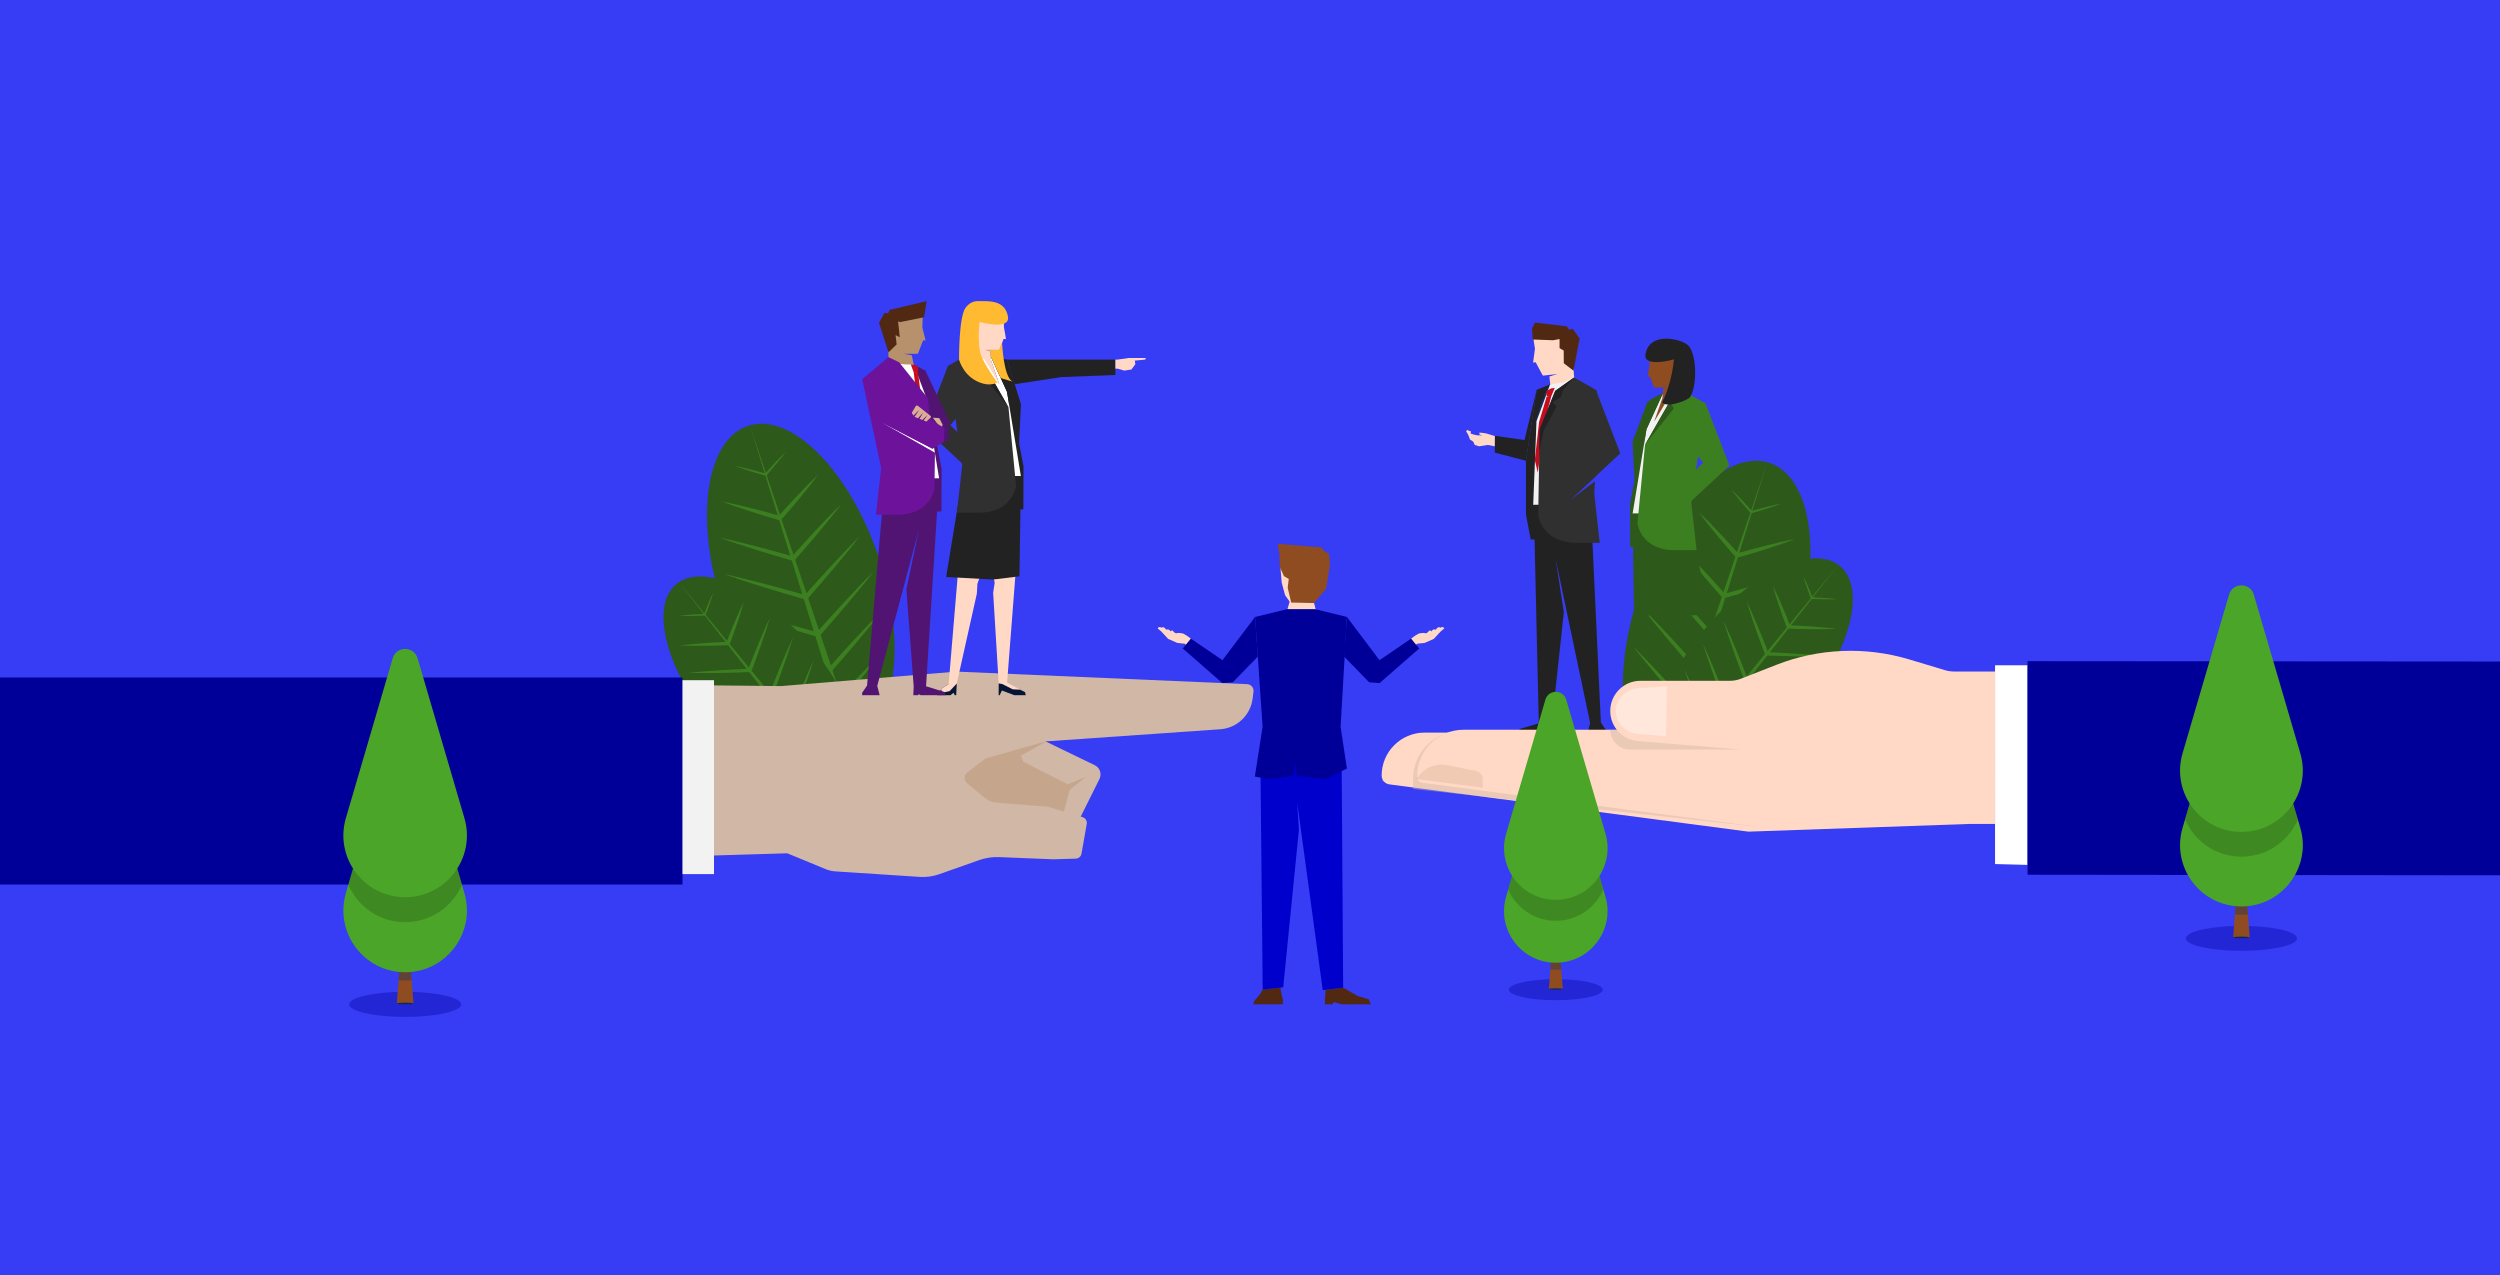 <?xml version="1.0" encoding="utf-8"?>
<!-- Generator: Adobe Illustrator 25.2.1, SVG Export Plug-In . SVG Version: 6.00 Build 0)  -->
<svg version="1.1" id="Calque_2" xmlns="http://www.w3.org/2000/svg" xmlns:xlink="http://www.w3.org/1999/xlink" x="0px" y="0px"
	 viewBox="0 0 5000 2550.6" style="enable-background:new 0 0 5000 2550.6;" xml:space="preserve">
<style type="text/css">
	.st0{fill:#373CF5;}
	.st1{opacity:0.36;fill:#FFFFFF;}
	.st2{fill:#8E4C20;}
	.st3{fill:#061435;}
	.st4{fill:#2D591B;}
	.st5{fill:#3C7F20;}
	.st6{fill:#FFD9C6;}
	.st7{fill:#512913;}
	.st8{fill:#222222;}
	.st9{fill:#162F60;}
	.st10{fill:#F2F2F2;}
	.st11{fill:#C60C1E;}
	.st12{fill:#303030;}
	.st13{fill:#FFFFFF;}
	.st14{fill:#000099;}
	.st15{opacity:0.45;fill:#D1B7A6;}
	.st16{opacity:0.36;fill:#D8AF93;}
	.st17{opacity:0.27;fill:#FFFFFF;}
	.st18{fill:#D1B7A6;}
	.st19{opacity:0.45;fill:#B6916C;}
	.st20{fill:#FFBA31;}
	.st21{fill:#511472;}
	.st22{fill:#B6916C;}
	.st23{fill:#6C129B;}
	.st24{fill:#D8AF93;}
	.st25{fill:#0000CC;}
	.st26{opacity:0.45;fill:#FFD9C6;}
	.st27{opacity:0.36;fill:#000099;}
	.st28{opacity:0.36;fill:#162F64;}
	.st29{fill:#4AA528;}
	.st30{opacity:0.36;fill:#2D591B;}
	.st31{fill:#102854;}
</style>
<rect x="-641.8" y="-19.8" class="st0" width="6516.4" height="2575.9"/>
<g>
	<path class="st1" d="M2763.4,1562l15.4-10.9c19.8-14.1,44.5-19.7,68.4-15.6l42,7.2c15.2,2.6,26.3,15.8,26.3,31.2v4.9L2763.4,1562z"
		/>
	<g>
		<polygon class="st2" points="3453.5,1174.3 3474.1,1440 3447.8,1454.5 3462.8,1453.6 3490.9,1441.9 3502,1260.5 3498.8,1240.2 
			3513.2,1176.8 		"/>
		<polygon class="st3" points="3574.8,1441.9 3575.9,1465.4 3578.7,1465.4 3581.2,1460.5 3587.4,1465.4 3613.6,1465.4 
			3611.8,1461.7 3603.4,1451 3591,1442.8 3581.4,1441.9 		"/>
		<polygon class="st2" points="3568.9,1179.3 3591,1442.8 3603.4,1451 3606.1,1454.5 3603.1,1460.4 3589,1457.1 3574.8,1442.2 
			3534.5,1261.8 3533.5,1242.8 3511.1,1176.8 		"/>
		<polygon class="st3" points="3484,1442.9 3462.8,1453.6 3447.8,1454.5 3438.2,1459.2 3436.8,1465.4 3459.6,1465.4 3484.5,1456 
			3488.9,1465.4 3491,1465.4 3490.9,1441.9 		"/>
		<g>
			
				<ellipse transform="matrix(0.322 -0.947 0.947 0.322 1154.957 4090.06)" class="st4" cx="3432.8" cy="1238.7" rx="329.5" ry="163.4"/>
			<path class="st5" d="M3456.7,1389.2c-13.9,3.6-27.7,7.4-41.5,11.1l-31,8.7l19.1-61.6l39.1-11.4c14.1-4.3,28.3-8.4,42.4-12.9
				c14.1-4.3,28.2-8.8,42.2-13.4c14-4.6,28.1-9.2,42-14.2c-14.5,3.2-28.9,6.7-43.3,10.2c-14.4,3.6-28.7,7.2-43,11
				c-14.3,3.7-28.6,7.7-42.9,11.5l-33.4,9.4l20-64.4l38.8-11.3c13.7-4.2,27.4-8.2,41.1-12.5c13.7-4.2,27.3-8.6,40.9-13
				c13.6-4.5,27.1-9,40.6-13.8c-14.1,3-28,6.4-42,9.8c-13.9,3.5-27.8,7-41.7,10.6c-13.9,3.6-27.7,7.4-41.5,11.1l-33.2,9.3l21-67.5
				l35.7-10.4c12.2-3.7,24.5-7.3,36.6-11.2c12.2-3.8,24.3-7.7,36.5-11.7c12.1-4.1,24.2-8.1,36.2-12.5c-12.6,2.6-25.1,5.6-37.5,8.5
				c-12.4,3-24.9,6.1-37.3,9.4c-12.4,3.1-24.7,6.6-37.1,9.9l-30,8.4l22.1-71l0.2-0.1l28.9-8.5c9.6-3,19.2-5.8,28.7-8.9
				c9.5-3,19-6.2,28.5-9.5c9.5-3.3,18.9-6.6,28.2-10.3c-10,1.8-19.8,4.1-29.6,6.3c-9.8,2.3-19.6,4.6-29.3,7.1
				c-9.8,2.4-19.4,5.1-29.2,7.6l-23.4,6.5l24.5-79l0.3-0.1c10.4-3,20.8-6.1,31.1-9.4c10.3-3.3,20.6-6.7,30.7-10.5
				c-10.7,2.1-21.3,4.7-31.8,7.3c-9.7,2.4-19.3,5.1-28.9,7.8l29.9-96.1l-32.1,95.1c-6.2-6.9-12.4-13.8-18.7-20.5
				c-7.1-7.5-14.3-15-21.9-22.2c6.1,8.3,12.6,16.3,19.1,24.3c6.5,7.9,13.2,15.6,19.9,23.3L3474,1104l-15.4-17.1
				c-6.5-7-12.9-14.1-19.6-21.1c-6.6-7-13.3-13.9-20-20.7c-6.8-6.8-13.6-13.6-20.8-20.2c5.5,7.8,11.4,15.3,17.3,22.8
				c5.9,7.5,11.9,14.9,18,22.3c6,7.4,12.3,14.6,18.4,21.9l18.8,21.7l0.1,0.1l-23.9,70.7l-19.9-22.2c-8.3-9-16.4-18.1-24.8-26.9
				c-8.3-9-16.8-17.8-25.3-26.6c-8.6-8.8-17.1-17.5-26-26.1c7.3,9.7,14.9,19.2,22.5,28.7c7.7,9.4,15.3,18.9,23.2,28.2
				c7.7,9.4,15.7,18.6,23.6,27.8l23.4,26.8l-22.7,67.1l-22.1-24.7c-9.2-10.1-18.4-20.3-27.7-30.2c-9.3-10-18.7-20-28.2-29.9
				c-9.5-9.9-19-19.7-28.9-29.4c8.3,10.8,16.8,21.4,25.4,32c8.6,10.5,17.3,21.1,26.1,31.5c8.7,10.5,17.7,20.8,26.5,31.1l25.6,29.3
				L3396,1335l-22.3-24.9c-9.5-10.4-18.9-20.9-28.6-31.2c-9.6-10.4-19.3-20.7-29.1-30.9c-9.8-10.2-19.6-20.4-29.8-30.4
				c8.5,11.2,17.4,22.1,26.3,33c8.9,10.9,17.9,21.7,27,32.5c9,10.8,18.3,21.4,27.4,32.1l25.8,29.5l-20.6,61.2l-20.6-23.1
				c-9.2-10.1-18.4-20.3-27.7-30.2c-9.3-10-18.7-20-28.2-29.9c-9.5-9.9-19-19.7-28.9-29.4c8.2,10.8,16.8,21.4,25.4,32
				c8.6,10.5,17.3,21.1,26.1,31.5c8.7,10.5,17.7,20.8,26.5,31.1l24.2,27.7l-17.1,50.5l-12.2-13.5c-6.7-7.2-13.2-14.4-20-21.5
				c-6.7-7.1-13.6-14.2-20.5-21.2c-7-7-13.9-13.9-21.2-20.7c5.7,7.9,11.7,15.6,17.7,23.3c6.1,7.6,12.1,15.2,18.4,22.7
				c6.1,7.6,12.5,15,18.8,22.4l15.7,18.1l-23,68.1l5.7,8.3l9.7-4l21.3-68.5l24.3-7.1c9.8-3,19.6-5.9,29.3-9.1
				c9.8-3.1,19.5-6.3,29.2-9.6c9.7-3.4,19.3-6.7,28.9-10.5c-10.2,1.9-20.2,4.2-30.2,6.4c-10,2.3-20,4.7-30,7.3
				c-10,2.4-19.9,5.2-29.8,7.8l-18.6,5.2l15.9-51.1l36.7-10.7c13.7-4.2,27.4-8.2,41.1-12.5c13.7-4.2,27.3-8.6,40.9-13
				c13.6-4.5,27.1-9,40.6-13.8c-14.1,3-28,6.4-42,9.8C3484.4,1382,3470.5,1385.5,3456.7,1389.2z"/>
			
				<ellipse transform="matrix(0.643 -0.766 0.766 0.643 226.493 3163.897)" class="st4" cx="3509" cy="1338.9" rx="267.2" ry="126.3"/>
			<path class="st5" d="M3483,1456.7c-11.4-0.8-22.8-1.3-34.2-2l-25.7-1.2l32.2-41.2l32.4,1.2c11.8,0.3,23.6,0.7,35.4,0.9
				c11.8,0.3,23.6,0.4,35.4,0.5c11.8,0,23.6,0,35.4-0.2c-11.7-1.2-23.5-2.2-35.3-3.1c-11.8-0.9-23.5-1.7-35.3-2.4
				c-11.8-0.8-23.5-1.3-35.3-2l-27.6-1.3l33.7-43l32.3,1.1c11.4,0.3,22.8,0.7,34.2,0.8c11.4,0.2,22.8,0.3,34.3,0.4
				c11.4,0,22.9,0,34.3-0.3c-11.4-1.2-22.8-2.1-34.1-3.1c-11.4-0.9-22.8-1.7-34.2-2.4c-11.4-0.8-22.8-1.3-34.2-2l-27.4-1.3
				l35.3-45.1l29.6,1c10.2,0.2,20.4,0.6,30.6,0.7c10.2,0.2,20.4,0.2,30.6,0.3c10.2-0.1,20.4-0.1,30.6-0.4c-10.1-1.2-20.3-2-30.5-2.9
				c-10.2-0.8-20.3-1.6-30.5-2.2c-10.2-0.7-20.4-1.2-30.5-1.8l-24.8-1.1l37.1-47.4l0.2,0l24,0.8c8,0.1,16,0.4,24,0.4
				c8,0.1,16,0.1,24,0c8-0.1,16-0.3,24.1-0.7c-8-1.1-15.9-1.8-23.9-2.6c-8-0.7-16-1.4-23.9-2c-8-0.6-16-1-24-1.5l-19.4-0.9
				l41.3-52.7l0.3,0c8.6,0.3,17.3,0.6,25.9,0.7c8.6,0.1,17.3,0.1,26-0.3c-8.6-1.1-17.2-1.8-25.9-2.4c-7.9-0.6-15.9-1-23.8-1.3
				l50.3-64.2l-51.7,62.9c-2.6-6.7-5.2-13.3-8-19.9c-3.1-7.4-6.3-14.7-9.9-21.9c2.1,7.7,4.6,15.3,7.2,22.8
				c2.5,7.5,5.3,14.8,8.1,22.2l-42.7,52l-6.5-16.5c-2.8-6.8-5.5-13.7-8.5-20.5c-2.9-6.8-5.9-13.6-8.9-20.4
				c-3.1-6.7-6.2-13.5-9.6-20.1c1.9,7.1,4.1,14.2,6.2,21.2c2.2,7,4.5,14,6.9,21c2.3,7,4.9,13.9,7.3,20.9l7.7,20.8l0,0.1l-38.4,46.7
				l-8.4-21.4c-3.5-8.7-7-17.5-10.7-26.2c-3.6-8.7-7.3-17.4-11.1-26c-3.8-8.6-7.6-17.3-11.8-25.8c2.6,9,5.5,18,8.4,26.9
				c3,8.9,5.9,17.8,9.1,26.7c3,8.9,6.3,17.7,9.5,26.5l9.6,25.7l-36.4,44.4l-9.3-23.8c-3.9-9.8-7.8-19.6-11.9-29.3
				c-4-9.8-8.1-19.5-12.3-29.2c-4.2-9.7-8.5-19.4-13-29c3,10.1,6.3,20.1,9.6,30.1c3.4,10,6.8,19.9,10.3,29.8
				c3.4,9.9,7.1,19.8,10.7,29.7l10.5,28.1l-34.7,42.3l-9.4-24c-4.1-10.1-8-20.2-12.2-30.3c-4.1-10.1-8.4-20.1-12.7-30.2
				c-4.4-10-8.7-20-13.3-30c3.1,10.4,6.6,20.7,10,31c3.5,10.3,7,20.6,10.7,30.8c3.6,10.3,7.4,20.5,11.1,30.7l10.6,28.3l-33.2,40.4
				l-8.7-22.3c-3.9-9.8-7.8-19.6-11.9-29.3c-4-9.8-8.1-19.5-12.3-29.2c-4.2-9.7-8.5-19.4-13-29c3,10.1,6.3,20.1,9.6,30.1
				c3.4,10,6.8,19.9,10.3,29.8c3.4,9.9,7.1,19.8,10.7,29.7l10,26.6l-27.4,33.4l-5.1-13.1c-2.9-7-5.6-14-8.7-21
				c-2.9-7-6-13.9-9.1-20.8c-3.2-6.9-6.3-13.8-9.8-20.6c1.9,7.3,4.2,14.5,6.4,21.7c2.3,7.2,4.6,14.3,7.1,21.5
				c2.4,7.1,5,14.2,7.5,21.3l6.4,17.3l-37,45l1.8,7.6l8.4-0.6l35.8-45.7l20.2,0.7c8.2,0.1,16.3,0.4,24.5,0.4
				c8.2,0.1,16.4,0.1,24.5,0c8.2-0.1,16.4-0.2,24.6-0.7c-8.1-1.1-16.3-1.9-24.4-2.7c-8.1-0.7-16.3-1.4-24.5-2
				c-8.2-0.6-16.3-1-24.5-1.6l-15.4-0.7l26.7-34.2l30.5,1.1c11.4,0.3,22.8,0.7,34.2,0.8c11.4,0.2,22.8,0.3,34.3,0.4
				c11.4,0,22.9,0,34.3-0.3c-11.4-1.2-22.8-2.1-34.1-3.1C3505.8,1458.2,3494.4,1457.4,3483,1456.7z"/>
			<path class="st6" d="M3066.7,676.5l3.2,20.9l-3.7,27.9l5.1-0.9l13.8,25.9c0.3,0.6,1,1,1.7,0.9l28.5-3.3l-16.5,5.1l1.7,15.7
				l13.2,2l14.1-3l20.6-12.5l-1.3-14.8l-3.5-39.8l-9.5-26l-48.1-7.5L3066.7,676.5z"/>
			<polygon class="st7" points="3070.2,645.2 3064,656.3 3065.4,679 3106.3,680.5 3119.1,678.1 3119.1,696.2 3127.4,701.1 
				3127.6,726.5 3146.9,741.4 3159.3,677.2 3145.5,657.6 3138.2,659.4 3133.7,652.7 			"/>
			<polygon class="st8" points="3100.3,768.6 3073.4,779.6 3051.9,921.5 3051.9,1029 3061.4,1078.9 3091,1078.9 3078.5,902.1 
				3075.5,843.7 			"/>
			<polygon class="st9" points="3100.2,768.6 3087.6,790 3089.2,795.8 3084,799.2 3071.4,843 3078.5,902.1 3075.5,843.7 
				3099.7,774.7 			"/>
			<polygon class="st10" points="3100.3,768.6 3073,842.5 3066.4,1009.7 3127.7,1009.7 3156.9,852.5 3189.1,888.6 3148.1,755 
				3125.7,765.2 			"/>
			<polygon class="st8" points="3181.5,1011 3201.7,1445.1 3211.1,1458.8 3212,1465.4 3175.2,1465.4 3180.3,1445.9 3111.3,1118.2 
				3127.7,1224.3 3103.6,1447 3104.5,1465.4 3094,1465.4 3093.2,1463.2 3088.8,1465.4 3037,1465.4 3039,1458 3077.6,1446.6 
				3067.5,1009.7 			"/>
			<polygon class="st11" points="3102.3,776.8 3092.7,781.9 3093.3,792.3 3097.5,793 3093.3,793.4 3078.2,843.9 3069.6,920.3 
				3075.6,945.4 3089.6,842.5 3102.4,792.9 3109.5,775.7 			"/>
			<path class="st12" d="M3148.1,755l45.1,25.5l-3,173.5l-50.6,46.7l50.4-38.2l-1.5,24.7l10.9,98.4h-47.6c0,0-62.1,3.3-75.4-54.8
				l2.9-172l31.2-77.1L3148.1,755z"/>
			<polygon class="st8" points="3148.1,755 3126.1,780.5 3121.4,794.8 3105.4,803.6 3112.7,813.4 3087.7,860.6 3078.5,902.1 
				3079.2,858.8 3110.4,781.7 			"/>
			<polygon class="st6" points="2989.7,872.1 2973.6,867.2 2967.1,866 2958.7,865.1 2959,869 2965,870.7 2955.3,870.7 2949.1,869.6 
				2941.5,867.2 2941.5,862.2 2937.4,861.7 2935.6,859.5 2932.1,862.3 2936.5,869.8 2940.1,879.2 2946.4,883.2 2949.5,889.9 
				2958,892.6 2975.4,889.9 2989.7,892.6 			"/>
			<polygon class="st8" points="3073.4,779.6 3049,880 2990,871.8 2989.7,905.2 3051.9,921.5 			"/>
			<polygon class="st12" points="3192.1,780.6 3240.5,906.8 3135.5,1004.5 3127.7,958.8 3187.1,901.1 3141.2,844.9 			"/>
			<path class="st4" d="M3325.5,787.6l-8.5,2.2l-21.9,13.3l-30,80.2l3.8,78.4c0,0-8.9,45.4-8.9,46.5c0.1,2.4,0.3,85.5,0.3,85.5h28.4
				L3325.5,787.6z"/>
			<path class="st2" d="M3298.4,701.3l0.9,27.2l-4.3,24.7l4.9-0.3l7.7,21c0.2,0.6,0.8,1,1.5,1l27.6,0l-10.4,1.5l-1.5,19.7
				l-16.6,47.4l38.1-48.4l21.1-9.7l0.4-14.3l1.1-38.4l-6.2-25.9l-45.1-12.5L3298.4,701.3z"/>
			<polygon class="st10" points="3324.2,790 3292.9,858.7 3265.2,1027.2 3355.4,1027.2 3383.2,910.7 3367.8,782.2 3338.5,793.2 
				3308.3,843.4 3324.9,796 3325.5,787.6 			"/>
			<polygon class="st4" points="3325.5,787.6 3306,804.8 3308.9,809.6 3302.8,816.6 3290,857.3 3288.1,888.1 3292.9,858.7 			"/>
			<polygon class="st4" points="3265.2,1027.2 3268,1227.6 3320.8,1234 3414.7,1228.9 3381.9,1028.5 			"/>
			<path class="st5" d="M3367.8,782.2l43.4,24.6l-28.6,198.8l10.5,94.6h-45.8c0,0-59.7,3.2-72.5-52.7l15.3-158.1l51.2-89.5
				L3367.8,782.2z"/>
			<polygon class="st4" points="3367.8,782.2 3356,804.8 3342.9,808.1 3347.8,816.8 3290,889.4 3341.2,799.9 			"/>
			<polygon class="st5" points="3411.1,806.8 3458.9,931 3355.4,1027.2 3347.8,982.2 3406.3,925.4 3361.1,870.1 			"/>
			<path class="st8" d="M3347.9,718.7c0,0-3.5,46.7-23.7,86.1c11.4,12.3,52.6-5.3,55.8-10.4c15.6-24.4,12.9-88.9-4.2-104.1
				c-14.7-13.1-76.5-27.3-84.7,17.5C3285.7,736.7,3347.9,718.7,3347.9,718.7z"/>
		</g>
		<polygon class="st13" points="3990.1,1330.5 3990.1,1728.1 4055.1,1729.8 4055.1,1330.5 		"/>
		<polygon class="st14" points="4055.1,1322.3 4055.1,1749.5 5947.6,1751.7 5947.6,1323.8 		"/>
		<path class="st6" d="M3990.1,1647.9h-51.7l-441.6,15.4l-717.6-94.5c-9-1-15.9-8.6-15.9-17.7l0,0c0-47.4,38.5-85.9,85.9-85.9
			h1140.8V1647.9z"/>
		<path class="st15" d="M3510.5,1653.1l-684.4-75.2v-19.7c0-39.5,24.1-75.1,60.8-89.7l8.3-3.3l620.5,184.1"/>
		<path class="st6" d="M3233.6,1459.5h-306.5c-51.2,0-92.8,41.5-92.8,92.8v1.5c0,6,4.4,11,10.3,11.8l671,87.9v-188.3L3233.6,1459.5z
			"/>
		<path class="st15" d="M3220.6,1459.5L3220.6,1459.5c0,21.9,17.7,39.6,39.6,39.6h219.7l-197.1-39.6H3220.6z"/>
		<path class="st6" d="M3990.1,1343h-82.5c-5.9,0-11.8-0.9-17.4-2.6l-71.6-21.5c-87.5-26.3-181.2-22.5-266.2,10.9l-70.4,27.6
			c-7,2.8-14.5,4.2-22.1,4.2h-179c-33.4,0-60.4,27-60.4,60.4l0,0c0,32.1,25.1,58.6,57.1,60.3l200.5,16.6c1.1,0.1,2.2,0.1,3.3,0.1
			h508.6V1343z"/>
		<path class="st1" d="M3333.8,1372.9l-56.1,3.3c-26,1.5-45.9,22.1-45.9,45.9c0,23,18.4,43,43.3,45.7l57,4.6L3333.8,1372.9z"/>
	</g>
	<path class="st16" d="M2831.8,1557.9l9.2-10.1c13.5-14.9,34-21.6,53.7-17.5l57.9,11.9c7.5,1.5,12.9,8.2,12.9,15.8v17.5
		L2831.8,1557.9z"/>
</g>
<path class="st17" d="M2266.6,1420l-5.6,14.4c-4.3,11-15.5,17.8-27.3,16.5l-40.8-4.7c-11.5-1.3-21.1-9.4-24.4-20.5l-3-10.3
	L2266.6,1420z"/>
<g>
	<g>
		
			<ellipse transform="matrix(0.947 -0.322 0.322 0.947 -289.393 577.346)" class="st4" cx="1601.1" cy="1163.8" rx="163.4" ry="329.5"/>
		<path class="st5" d="M1577.3,1314.2c13.9,3.6,27.7,7.4,41.5,11.1l31,8.7l-19.1-61.6l-39.1-11.4c-14.1-4.3-28.3-8.4-42.4-12.9
			c-14.1-4.3-28.2-8.8-42.2-13.4c-14-4.6-28.1-9.2-42-14.2c14.5,3.2,28.9,6.7,43.3,10.2c14.4,3.6,28.7,7.2,43,11
			c14.3,3.7,28.6,7.7,42.9,11.5l33.4,9.4l-20-64.4l-38.8-11.3c-13.7-4.2-27.4-8.2-41.1-12.5c-13.7-4.2-27.3-8.6-40.9-13
			c-13.6-4.5-27.1-9-40.6-13.8c14.1,3,28,6.4,42,9.8c13.9,3.5,27.8,7,41.7,10.6c13.9,3.6,27.7,7.4,41.5,11.1l33.2,9.3l-21-67.5
			l-35.7-10.4c-12.2-3.7-24.5-7.3-36.6-11.2c-12.2-3.8-24.3-7.7-36.5-11.7c-12.1-4.1-24.2-8.1-36.2-12.5c12.6,2.6,25.1,5.6,37.5,8.5
			c12.4,3,24.9,6.1,37.3,9.4c12.4,3.1,24.7,6.6,37.1,9.9l30,8.4l-22.1-71l-0.2-0.1l-28.9-8.5c-9.6-3-19.2-5.8-28.7-8.9
			c-9.5-3-19-6.2-28.5-9.5c-9.5-3.3-18.9-6.6-28.2-10.3c10,1.8,19.8,4.1,29.6,6.3c9.8,2.3,19.6,4.6,29.3,7.1
			c9.8,2.4,19.4,5.1,29.2,7.6l23.4,6.5l-24.5-79l-0.3-0.1c-10.4-3-20.8-6.1-31.1-9.4c-10.3-3.3-20.6-6.7-30.7-10.5
			c10.7,2.1,21.3,4.7,31.8,7.3c9.7,2.4,19.3,5.1,28.9,7.8l-29.9-96.1l32.1,95.1c6.2-6.9,12.4-13.8,18.7-20.5
			c7.1-7.5,14.3-15,21.9-22.2c-6.1,8.3-12.6,16.3-19.1,24.3c-6.5,7.9-13.2,15.6-19.9,23.3l26.6,78.7l15.4-17.1
			c6.5-7,12.9-14.1,19.6-21.1c6.6-7,13.3-13.9,20-20.7c6.8-6.8,13.6-13.6,20.8-20.2c-5.5,7.8-11.4,15.3-17.3,22.8
			c-5.9,7.5-11.9,14.9-18,22.3c-6,7.4-12.3,14.6-18.4,21.9l-18.8,21.7l-0.1,0.1l23.9,70.7l19.9-22.2c8.3-9,16.4-18.1,24.8-26.9
			c8.3-9,16.8-17.8,25.3-26.6c8.6-8.8,17.1-17.5,26-26.1c-7.3,9.7-14.9,19.2-22.5,28.7c-7.7,9.4-15.3,18.9-23.2,28.2
			c-7.7,9.4-15.7,18.6-23.6,27.8l-23.4,26.8l22.7,67.1l22.1-24.7c9.2-10.1,18.4-20.3,27.7-30.2c9.3-10,18.7-20,28.2-29.9
			c9.5-9.9,19-19.7,28.9-29.4c-8.3,10.8-16.8,21.4-25.4,32c-8.6,10.5-17.3,21.1-26.1,31.5c-8.7,10.5-17.7,20.8-26.5,31.1l-25.6,29.3
			l21.6,63.9l22.3-24.9c9.5-10.4,18.9-20.9,28.6-31.2c9.6-10.4,19.3-20.7,29.1-30.9c9.8-10.2,19.6-20.4,29.8-30.4
			c-8.5,11.2-17.4,22.1-26.3,33c-8.9,10.9-17.9,21.7-27,32.5c-9,10.8-18.3,21.4-27.4,32.1l-25.8,29.5l20.6,61.2l20.6-23.1
			c9.2-10.1,18.4-20.3,27.7-30.2c9.3-10,18.7-20,28.2-29.9c9.5-9.9,19-19.7,28.9-29.4c-8.2,10.8-16.8,21.4-25.4,32
			c-8.6,10.5-17.3,21.1-26.1,31.5c-8.7,10.5-17.7,20.8-26.5,31.1l-24.2,27.7l17.1,50.5l12.2-13.5c6.7-7.2,13.2-14.4,20-21.5
			c6.7-7.1,13.6-14.2,20.5-21.2c7-7,13.9-13.9,21.2-20.7c-5.7,7.9-11.7,15.6-17.7,23.3c-6.1,7.6-12.1,15.2-18.4,22.7
			c-6.1,7.6-12.5,15-18.8,22.4l-15.7,18.1l23,68.1l-5.7,8.3l-9.7-4l-21.3-68.5l-24.3-7.1c-9.8-3-19.6-5.9-29.3-9.1
			c-9.8-3.1-19.5-6.3-29.2-9.6c-9.7-3.4-19.3-6.7-28.9-10.5c10.2,1.9,20.2,4.2,30.2,6.4c10,2.3,20,4.7,30,7.3
			c10,2.4,19.9,5.2,29.8,7.8l18.6,5.2l-15.9-51.1l-36.7-10.7c-13.7-4.2-27.4-8.2-41.1-12.5c-13.7-4.2-27.3-8.6-40.9-13
			c-13.6-4.5-27.1-9-40.6-13.8c14.1,3,28,6.4,42,9.8C1549.5,1307.1,1563.4,1310.6,1577.3,1314.2z"/>
		
			<ellipse transform="matrix(0.766 -0.643 0.643 0.766 -525.426 1302.09)" class="st4" cx="1524" cy="1372" rx="126.3" ry="267.2"/>
		<path class="st5" d="M1550,1489.9c11.4-0.8,22.8-1.3,34.2-2l25.7-1.2l-32.2-41.2l-32.4,1.2c-11.8,0.3-23.6,0.7-35.4,0.9
			c-11.8,0.3-23.6,0.4-35.4,0.5c-11.8,0-23.6,0-35.4-0.2c11.7-1.2,23.5-2.2,35.3-3.1c11.8-0.9,23.5-1.7,35.3-2.4
			c11.8-0.8,23.5-1.3,35.3-2l27.6-1.3l-33.7-43l-32.3,1.1c-11.4,0.3-22.8,0.7-34.2,0.8c-11.4,0.2-22.8,0.3-34.3,0.4
			c-11.4,0-22.9,0-34.3-0.3c11.4-1.2,22.8-2.1,34.1-3.1c11.4-0.9,22.8-1.7,34.2-2.4c11.4-0.8,22.8-1.3,34.2-2l27.4-1.3l-35.3-45.1
			l-29.6,1c-10.2,0.2-20.4,0.6-30.6,0.7c-10.2,0.2-20.4,0.2-30.6,0.3c-10.2-0.1-20.4-0.1-30.6-0.4c10.1-1.2,20.3-2,30.5-2.9
			c10.2-0.8,20.3-1.6,30.5-2.2c10.2-0.7,20.4-1.2,30.5-1.8l24.8-1.1l-37.1-47.4l-0.2,0l-24,0.8c-8,0.1-16,0.4-24,0.4
			c-8,0.1-16,0.1-24,0c-8-0.1-16-0.3-24.1-0.7c8-1.1,15.9-1.8,23.9-2.6c8-0.7,16-1.4,23.9-2c8-0.6,16-1,24-1.5l19.4-0.9l-41.3-52.7
			l-0.3,0c-8.6,0.3-17.3,0.6-25.9,0.7c-8.6,0.1-17.3,0.1-26-0.3c8.6-1.1,17.2-1.8,25.9-2.4c7.9-0.6,15.9-1,23.8-1.3l-50.3-64.2
			l51.7,62.9c2.6-6.7,5.2-13.3,8-19.9c3.1-7.4,6.3-14.7,9.9-21.9c-2.1,7.7-4.6,15.3-7.2,22.8c-2.5,7.5-5.3,14.8-8.1,22.2l42.7,52
			l6.5-16.5c2.8-6.8,5.5-13.7,8.5-20.5c2.9-6.8,5.9-13.6,8.9-20.4c3.1-6.7,6.2-13.5,9.6-20.1c-1.9,7.1-4.1,14.2-6.2,21.2
			c-2.2,7-4.5,14-6.9,21c-2.3,7-4.9,13.9-7.3,20.9l-7.7,20.8l0,0.1l38.4,46.7l8.4-21.4c3.5-8.7,7-17.5,10.7-26.2
			c3.6-8.7,7.3-17.4,11.1-26c3.8-8.6,7.6-17.3,11.8-25.8c-2.6,9-5.5,18-8.4,26.9c-3,8.9-5.9,17.8-9.1,26.7c-3,8.9-6.3,17.7-9.5,26.5
			l-9.6,25.7l36.4,44.4l9.3-23.8c3.9-9.8,7.8-19.6,11.9-29.3c4-9.8,8.1-19.5,12.3-29.2c4.2-9.7,8.5-19.4,13-29
			c-3,10.1-6.3,20.1-9.6,30.1c-3.4,10-6.8,19.9-10.3,29.8c-3.4,9.9-7.1,19.8-10.7,29.7l-10.5,28.1l34.7,42.3l9.4-24
			c4.1-10.1,8-20.2,12.2-30.3c4.1-10.1,8.4-20.1,12.7-30.2c4.4-10,8.7-20,13.3-30c-3.1,10.4-6.6,20.7-10,31
			c-3.5,10.3-7,20.6-10.7,30.8c-3.6,10.3-7.4,20.5-11.1,30.7l-10.6,28.3l33.2,40.4l8.7-22.3c3.9-9.8,7.8-19.6,11.9-29.3
			c4-9.8,8.1-19.5,12.3-29.2c4.2-9.7,8.5-19.4,13-29c-3,10.1-6.3,20.1-9.6,30.1c-3.4,10-6.8,19.9-10.3,29.8
			c-3.4,9.9-7.1,19.8-10.7,29.7l-10,26.6l27.4,33.4l5.1-13.1c2.9-7,5.6-14,8.7-21c2.9-7,6-13.9,9.1-20.8c3.2-6.9,6.3-13.8,9.8-20.6
			c-1.9,7.3-4.2,14.5-6.4,21.7c-2.3,7.2-4.6,14.3-7.1,21.5c-2.4,7.1-5,14.2-7.5,21.3l-6.4,17.3l37,45l-1.8,7.6l-8.4-0.6l-35.8-45.7
			l-20.2,0.7c-8.2,0.1-16.3,0.4-24.5,0.4c-8.2,0.1-16.4,0.1-24.5,0c-8.2-0.1-16.4-0.2-24.6-0.7c8.1-1.1,16.3-1.9,24.4-2.7
			c8.1-0.7,16.3-1.4,24.5-2c8.2-0.6,16.3-1,24.5-1.6l15.4-0.7l-26.7-34.2l-30.5,1.1c-11.4,0.3-22.8,0.7-34.2,0.8
			c-11.4,0.2-22.8,0.3-34.3,0.4c-11.4,0-22.9,0-34.3-0.3c11.4-1.2,22.8-2.1,34.1-3.1C1527.2,1491.4,1538.6,1490.6,1550,1489.9z"/>
	</g>
	<path class="st18" d="M2091.2,1482.8l98.3,47.6c10.3,5,14.5,17.4,9.4,27.7l-66.8,134l-282.2-132l155.7-115L2091.2,1482.8z"/>
	<polygon class="st19" points="2092.8,1482.7 2041.6,1511.3 2047,1523.8 2135.3,1568.6 2171.5,1553.8 2139.2,1579.8 2126.6,1627.8 
		1916.2,1627.8 1889.4,1525.4 2035.2,1482.8 	"/>
	<path class="st18" d="M2091.2,1482.8l-120.4,34.3l-36.1,27.7c-7.1,5.4-7.3,16-0.4,21.7l35.5,29.3c6.7,5.5,14.9,8.8,23.5,9.5
		l102.4,8.2l69.4,20.8c5.8,1.7,9.4,7.6,8.4,13.5l-10.5,59.6c-1,5.6-5.8,9.7-11.5,9.9l-45.4,1.3l-108-4.4c-13.5-0.5-26.9,1.5-39.7,6
		l-79.9,28.2c-12.6,4.5-26,6.3-39.3,5.4l-168.3-11c-6.8-0.4-13.5-2-19.8-4.6l-76.6-31.6l-146.6,4.4v-340.2l134.1,1.4l350.8-29
		l581,25.1c8,0.1,14.2,7.1,13.2,15.1l-1.8,14.1c-4.3,33-31.1,58.5-64.3,61L2091.2,1482.8z"/>
	<rect x="-168" y="1355" class="st14" width="1533" height="414.1"/>
	<rect x="1365" y="1360.4" class="st10" width="63" height="387.8"/>
	<g>
		<path class="st8" d="M1981.5,712.6l8.5,2.2l24.2,4.4l27.7,89.1l-3.8,78.4c0,0,8.9,45.4,8.9,46.5c-0.1,2.4-0.3,85.5-0.3,85.5h-28.4
			L1981.5,712.6z"/>
		<path class="st6" d="M2008.6,626.3l-0.9,27.2l4.3,24.7l-4.9-0.3l-7.7,21c-0.2,0.6-0.8,1-1.5,1l-27.6,0l10.4,1.5l1.5,19.7
			l16.6,47.4l-38.1-48.4l-21.1-9.7l-0.4-14.3l-1.1-38.4l6.2-25.9l45.1-12.5L2008.6,626.3z"/>
		<polygon class="st13" points="1982.8,715.1 2014,783.7 2041.8,952.2 1951.6,952.2 1923.8,835.7 1939.2,707.2 1968.5,718.2 
			1998.7,768.4 1982.1,721 1981.5,712.6 		"/>
		<polygon class="st8" points="1981.5,712.6 2000.9,729.8 1998.1,734.6 2004.2,741.6 2016.9,782.3 2018.9,813.1 2014,783.7 		"/>
		<polygon class="st6" points="2034.8,1099.3 2014.2,1365 2040.5,1379.5 2025.4,1378.7 1997.4,1366.9 1986.3,1185.6 1989.4,1165.3 
			1975.1,1101.8 		"/>
		<polygon class="st3" points="1913.5,1366.9 1912.4,1390.4 1909.6,1390.4 1907.1,1385.6 1900.9,1390.4 1874.6,1390.4 
			1876.5,1386.7 1884.9,1376 1897.3,1367.9 1906.9,1366.9 		"/>
		<polygon class="st6" points="1919.4,1104.3 1897.3,1367.9 1884.9,1376 1882.1,1379.5 1885.2,1385.4 1899.3,1382.2 1913.5,1367.2 
			1953.8,1186.8 1954.8,1167.8 1977.1,1101.8 		"/>
		<polygon class="st3" points="2004.2,1367.9 2025.4,1378.7 2040.5,1379.5 2050.1,1384.3 2051.5,1390.4 2028.6,1390.4 2003.8,1381 
			1999.4,1390.4 1997.3,1390.4 1997.4,1366.9 		"/>
		<polygon class="st8" points="2041.8,952.2 2038.9,1152.6 1986.2,1159.1 1892.3,1154 1925.1,953.6 		"/>
		<path class="st12" d="M1939.2,707.2l-43.4,24.6l28.6,198.8l-10.5,94.6h45.8c0,0,59.7,3.2,72.5-52.7l-15.3-158.1l-51.2-89.5
			L1939.2,707.2z"/>
		<polygon class="st8" points="1939.2,707.2 1951,729.8 1964,733.1 1959.2,741.9 2016.9,814.4 1965.8,724.9 		"/>
		<polygon class="st12" points="1895.9,731.8 1848.1,856.1 1951.6,952.2 1959.2,907.2 1900.7,850.5 1945.9,795.1 		"/>
		<path class="st20" d="M1959.1,643.8c0,0-5,43.7,2.7,66.1c6,17.5,32.9,55.5,32.9,55.5s-11.8,6.1-27.7,2
			c-39.4-10.2-48.9-48.2-48.9-48.2s-0.7-85.6,13.1-103.9c4.1-5.4,12-12.9,23.2-13c19.3-0.1,38.5-1.2,50.9,10.1
			c5.2,4.7,9,11.4,10.6,20.4C2021.2,661.7,1959.1,643.8,1959.1,643.8z"/>
		<path class="st20" d="M2004.2,685.6c0,0,2.6,68,20.8,77.7l-23.7-7.3l-19.9-43.3l-0.9-11.3l-10.4-1.5l27.6,0L2004.2,685.6z"/>
		<polygon class="st8" points="2014.1,719.2 2230.8,719.2 2230.8,749.9 2122.4,754.2 2029.4,768.4 		"/>
		<polygon class="st6" points="2230.8,719.2 2234.9,719.2 2257.4,716 2291.8,716 2290.4,719.2 2269.6,721.2 2270.7,728.4 
			2262.9,739 2248.5,741.2 2235.5,737.3 2230.8,737.3 		"/>
		<polygon class="st21" points="1850.8,741.4 1899.1,843.2 1896.7,881.7 1878.3,885.5 1867.2,863.6 1847.9,739.8 		"/>
		<path class="st21" d="M1827.4,728.9l23.4,12.5l10.5,84.5c0,0,22,110.1,21.9,112.5c-0.1,2.4-0.3,84.5-0.3,84.5h-28.1L1827.4,728.9z
			"/>
		<polygon class="st13" points="1827.4,728.9 1850.8,790.5 1878.3,957.1 1789,957.1 1761.5,841.9 1798.2,724.7 		"/>
		<polygon class="st11" points="1827.4,728.9 1836.5,733.8 1836,743.6 1832,744.3 1836,744.7 1850.8,861.6 1845.2,885.5 
			1827.3,744.3 1821.3,728.3 		"/>
		<path class="st22" d="M1845.4,634.9l-0.7,20.1l6.5,25.9l-4.9-0.3l-10.1,26c-0.2,0.6-0.8,1-1.5,1l-27.3,0l16.2,3l3.8,18.3l-15.8,0
			l-13.7-1.3l-20.8-9.6l-0.4-14.2l-1.1-38l6.1-25.6l44.6-12.3L1845.4,634.9z"/>
		<polygon class="st21" points="1769.8,958.4 1734.1,1371.1 1724.3,1385.6 1724.3,1390.4 1759.3,1390.4 1754.5,1371.8 
			1838.1,1058.1 1812.8,1178.7 1827.4,1372.9 1826.6,1390.4 1836.5,1390.4 1837.3,1388.3 1841.4,1390.4 1891,1390.4 1889.4,1384.2 
			1852.1,1372.5 1878.3,957.1 		"/>
		<polygon class="st7" points="1853.3,602.3 1848.1,634.5 1799.6,644.3 1796.1,642.2 1799.6,674.5 1791.1,670.2 1793.3,688.8 
			1777,704.7 1758,645.7 1768.9,625.7 1776,626.6 1779.5,619.7 		"/>
		<path class="st23" d="M1777,714.3l-52.6,44.1l37.9,177.4l-10.4,93.5h45.3c0,0,59,3.2,71.7-52.1l1-71.8l-107.4-61.1l102.8,53.2
			l-9.4-100.8l-57.6-72.1L1777,714.3z"/>
		<polygon class="st24" points="1882.9,858.2 1885.2,849.2 1878.5,836.2 1865.6,835.4 		"/>
		<polygon class="st23" points="1888.8,856 1887.9,883.5 1865.1,897.6 1758.6,842.4 1778.4,769.2 1873.8,847.2 		"/>
		<path class="st24" d="M1852.8,843.2l-5.4-2.2l7.9-11.3l-10.6,10.2l-5.6-2.2l7.4-12.8l-10.5,11.6l-6.9-2.8l9.7-14.3l-11.9,11.8
			l-3.4-5.7l7.9-13.1c0.9-1.5,2.9-1.9,4.3-0.8l25.5,20.3c1,0.8,1.1,2.3,0.2,3.1C1858.5,837.8,1852.8,843.2,1852.8,843.2z"/>
	</g>
</g>
<polygon class="st7" points="2686.3,1975.2 2715.3,1992 2737.5,1998.6 2741.6,2008.7 2683.3,2008.7 2666.8,2004 2665.6,2008.6 
	2649.9,2008.6 2649.9,2001.6 2651.1,1979.6 "/>
<polygon class="st7" points="2525.4,1979 2520.3,1988.3 2508.7,2001.6 2506.5,2008.7 2565.9,2008.6 2565.9,1999.4 2562.3,1984.9 
	2560.8,1975.2 "/>
<polygon class="st6" points="2561.3,1108.3 2636.9,1125.4 2629.5,1187 2628.1,1206.1 2631.7,1219.9 2607.7,1232.9 2591.4,1231.7 
	2574.9,1218.2 2579.3,1203.3 2570.1,1190.2 2563.4,1165.3 2561.3,1140.5 "/>
<polygon class="st2" points="2555.4,1087.6 2643.1,1094.9 2648.5,1102.5 2657.9,1106.9 2660,1129.2 2652.2,1177.4 2628.1,1206.1 
	2582.4,1205.1 2575.4,1175.5 2577.5,1157.9 2567.9,1152.3 2559.4,1133.3 2558.8,1108.3 "/>
<polygon class="st25" points="2520.8,1520.7 2525.4,1979 2566.4,1974.6 2597.8,1659.6 2594.5,1605.4 2645.5,1980.3 2686.3,1975.2 
	2683.3,1526.7 2578.6,1468.8 "/>
<polygon class="st14" points="2525.2,1453.6 2510.2,1233.9 2574.9,1218.2 2629.8,1218.2 2693.8,1233.9 2681.2,1453.7 2693.8,1537.1 
	2650.7,1558.4 2593.9,1551.9 2590.8,1526.8 2587.5,1551.9 2536.3,1558.3 2509.7,1553.1 "/>
<polygon class="st14" points="2510.2,1233.9 2444.9,1320.4 2381.6,1277.2 2365.5,1296.9 2444.8,1366.2 2465.7,1364.5 2515.6,1313.2 
	"/>
<path class="st6" d="M2339.6,1271l-7.2-10c-0.3-0.4-0.2-1.1,0.3-1.3l0.4-0.2c1.9-1.2,4.4-0.8,5.9,0.8l6.4,7l13.2,9.7L2339.6,1271z"
	/>
<path class="st26" d="M2336.7,1261.1l4.1,4.3l12,7.3l-3,1.9l-9.3-8.3l-11.2-6l3-0.6C2333.9,1259.3,2335.6,1259.9,2336.7,1261.1z"/>
<path class="st6" d="M2330.1,1266.7l-7.2-10c-0.3-0.4-0.2-1.1,0.3-1.3l0.4-0.2c1.9-1.2,4.4-0.8,5.9,0.8l6.4,7l13.2,9.7
	L2330.1,1266.7z"/>
<path class="st6" d="M2326,1265.9l-10.2-8.7c-0.4-0.3-0.4-1-0.1-1.4l0.3-0.3c1.6-1.6,4-1.9,5.9-0.6l7.9,5.3L2326,1265.9z"/>
<path class="st26" d="M2321.7,1256l1.2-0.5c1.6-0.3,3.3,0.2,4.5,1.4l4.1,4.3l12,7.3l-3,1.9l-9.3-8.3l-5.4,3.5l-1.5-1.3l-3.7-7.5
	L2321.7,1256z"/>
<path class="st6" d="M2381.6,1277.2l-6.3-4.7l-17.1-4h-15l-12.3-6.4l-3.3-4.5c-1.5-2.1-4.5-2.5-6.6-1l0,0c-0.3,0.2-0.4,0.6-0.2,0.9
	l5.6,9.5l9.9,10.8l18.2,8l15,1.6l2.2,1.9L2381.6,1277.2z"/>
<path class="st6" d="M2375.4,1272.5l-8.5-5.1c-0.7-0.4-1.4-0.6-2.1-0.7l-7.2-0.9c-0.6-0.1-1.2,0-1.8,0.1l-4,0.8l-3.6-2.2l-1.9-2.3
	c-0.9-1.1-2.5-1.5-3.8-0.9l-0.7,0.3c-0.8,0.3-1.2,1.3-0.8,2.1l1.8,3.8l10.8,9.8L2375.4,1272.5z"/>
<polygon class="st26" points="2343.8,1268.5 2343.3,1268.5 2349.6,1273.7 "/>
<polygon class="st14" points="2693.8,1233.9 2759,1320.4 2822.3,1277.2 2838.4,1296.9 2759.1,1366.2 2738.2,1364.5 2688.3,1313.2 
	"/>
<path class="st6" d="M2864.3,1271l7.2-10c0.3-0.4,0.2-1.1-0.3-1.3l-0.4-0.2c-1.9-1.2-4.4-0.8-5.9,0.8l-6.4,7l-13.2,9.7L2864.3,1271z
	"/>
<path class="st26" d="M2867.2,1261.1l-4.1,4.3l-12,7.3l3,1.9l9.3-8.3l11.2-6l-3-0.6C2870,1259.3,2868.4,1259.9,2867.2,1261.1z"/>
<path class="st6" d="M2873.8,1266.7l7.2-10c0.3-0.4,0.2-1.1-0.3-1.3l-0.4-0.2c-1.9-1.2-4.4-0.8-5.9,0.8l-6.4,7l-13.2,9.7
	L2873.8,1266.7z"/>
<path class="st6" d="M2877.9,1265.9l10.2-8.7c0.4-0.3,0.4-1,0.1-1.4l-0.3-0.3c-1.6-1.6-4-1.9-5.9-0.6l-7.9,5.3L2877.9,1265.9z"/>
<path class="st26" d="M2882.2,1256l-1.2-0.5c-1.6-0.3-3.3,0.2-4.5,1.4l-4.1,4.3l-12,7.3l3,1.9l9.3-8.3l5.4,3.5l1.5-1.3l3.7-7.5
	L2882.2,1256z"/>
<path class="st6" d="M2822.3,1277.2l6.3-4.7l17.1-4h15l12.3-6.4l3.3-4.5c1.5-2.1,4.5-2.5,6.6-1l0,0c0.3,0.2,0.4,0.6,0.2,0.9
	l-5.6,9.5l-9.9,10.8l-18.2,8l-15,1.6l-2.2,1.9L2822.3,1277.2z"/>
<path class="st6" d="M2828.5,1272.5l8.5-5.1c0.7-0.4,1.4-0.6,2.1-0.7l7.2-0.9c0.6-0.1,1.2,0,1.8,0.1l4,0.8l3.6-2.2l1.9-2.3
	c0.9-1.1,2.5-1.5,3.8-0.9l0.7,0.3c0.8,0.3,1.2,1.3,0.8,2.1l-1.8,3.8l-10.8,9.8L2828.5,1272.5z"/>
<polygon class="st26" points="2860.1,1268.5 2860.6,1268.5 2854.4,1273.7 "/>
<g>
	<ellipse class="st27" cx="810.3" cy="2008.7" rx="112" ry="25.1"/>
	<polygon class="st2" points="827,2007 793.6,2007 797.2,1960.5 803.7,1874.9 816.8,1874.9 823.4,1960.5 	"/>
	<path class="st28" d="M823.4,1960.5c-4.3,0.4-8.7,0.7-13.1,0.7c-4.4,0-8.8-0.2-13.1-0.7l6.6-85.6h13.1L823.4,1960.5z"/>
	<path class="st29" d="M933.9,1821.2c0,65.9-53.4,123.3-123.6,123.3c-82.4,0-141.7-79.2-118.5-158.3l4.9-16.9l88.7-302.7
		c7.3-24.9,42.5-24.9,49.8,0l88.7,302.7l4.9,16.8C932.2,1798,933.9,1809.7,933.9,1821.2z"/>
	<path class="st30" d="M923.9,1769.4c-18.6,43.3-61.5,74.9-113.6,74.9c-52.1,0-95-31.7-113.6-74.9l88.7-302.7
		c7.3-24.9,42.5-24.9,49.8,0L923.9,1769.4z"/>
	<path class="st29" d="M928.8,1636.1l-93.6-319.6c-7.3-24.9-42.5-24.9-49.8,0l-93.6,319.6c-23.2,79.1,36.1,158.3,118.5,158.3h0l0,0
		C892.7,1794.4,952,1715.2,928.8,1636.1z"/>
	<path class="st31" d="M827,2007c0,0.9-7.5,1.7-16.7,1.7c-9.2,0-16.7-0.8-16.7-1.7c0-0.9,7.5-1.7,16.7-1.7
		C819.5,2005.3,827,2006.1,827,2007z"/>
</g>
<g>
	<ellipse class="st27" cx="3111.6" cy="1979.4" rx="93.9" ry="21"/>
	<polygon class="st2" points="3125.6,1978 3097.7,1978 3100.7,1938.9 3106.2,1867.2 3117.1,1867.2 3122.6,1938.9 	"/>
	<path class="st28" d="M3122.6,1938.9c-3.6,0.4-7.3,0.6-11,0.6c-3.7,0-7.4-0.2-11-0.6l5.5-71.7h10.9L3122.6,1938.9z"/>
	<path class="st29" d="M3215.2,1822.2c0,55.2-44.8,103.3-103.6,103.3c-69.1,0-118.8-66.3-99.3-132.6l4.1-14.1l74.3-253.7
		c6.1-20.8,35.6-20.8,41.7,0l74.3,253.7l4.1,14.1C3213.9,1802.8,3215.2,1812.6,3215.2,1822.2z"/>
	<path class="st30" d="M3206.8,1778.8c-15.6,36.3-51.5,62.8-95.2,62.8c-43.7,0-79.6-26.5-95.2-62.8l74.3-253.7
		c6.1-20.8,35.6-20.8,41.7,0L3206.8,1778.8z"/>
	<path class="st29" d="M3211,1667.1l-78.5-267.8c-6.1-20.8-35.6-20.8-41.7,0l-78.5,267.8c-19.4,66.3,30.3,132.6,99.3,132.6h0l0,0
		C3180.7,1799.8,3230.4,1733.4,3211,1667.1z"/>
	<path class="st31" d="M3125.6,1978c0,0.8-6.3,1.4-14,1.4s-14-0.6-14-1.4c0-0.8,6.3-1.4,14-1.4S3125.6,1977.2,3125.6,1978z"/>
</g>
<g>
	<ellipse class="st27" cx="4482.9" cy="1876.7" rx="111.2" ry="24.9"/>
	<polygon class="st2" points="4499.5,1874.9 4466.3,1874.9 4469.9,1828.7 4476.4,1743.7 4489.4,1743.7 4495.9,1828.7 	"/>
	<path class="st28" d="M4495.9,1828.7c-4.3,0.4-8.6,0.7-13,0.7c-4.4,0-8.8-0.2-13-0.7l6.5-85h13L4495.9,1828.7z"/>
	<path class="st29" d="M4605.7,1690.4c0,65.4-53,122.5-122.8,122.5c-81.9,0-140.8-78.6-117.8-157.2l4.9-16.7l88.1-300.7
		c7.2-24.7,42.2-24.7,49.5,0l88.1,300.7l4.9,16.7C4604.1,1667.3,4605.7,1679,4605.7,1690.4z"/>
	<path class="st30" d="M4595.7,1638.9c-18.5,43-61.1,74.4-112.8,74.4c-51.8,0-94.4-31.5-112.8-74.4l88.1-300.7
		c7.2-24.7,42.2-24.7,49.5,0L4595.7,1638.9z"/>
	<path class="st29" d="M4600.6,1506.6l-93-317.4c-7.2-24.7-42.2-24.7-49.5,0l-93,317.4c-23,78.6,35.9,157.2,117.7,157.2h0l0,0
		C4564.8,1663.8,4623.7,1585.1,4600.6,1506.6z"/>
	<path class="st31" d="M4499.5,1874.9c0,0.9-7.4,1.7-16.6,1.7c-9.2,0-16.6-0.8-16.6-1.7c0-0.9,7.4-1.7,16.6-1.7
		C4492,1873.2,4499.5,1874,4499.5,1874.9z"/>
</g>
</svg>
